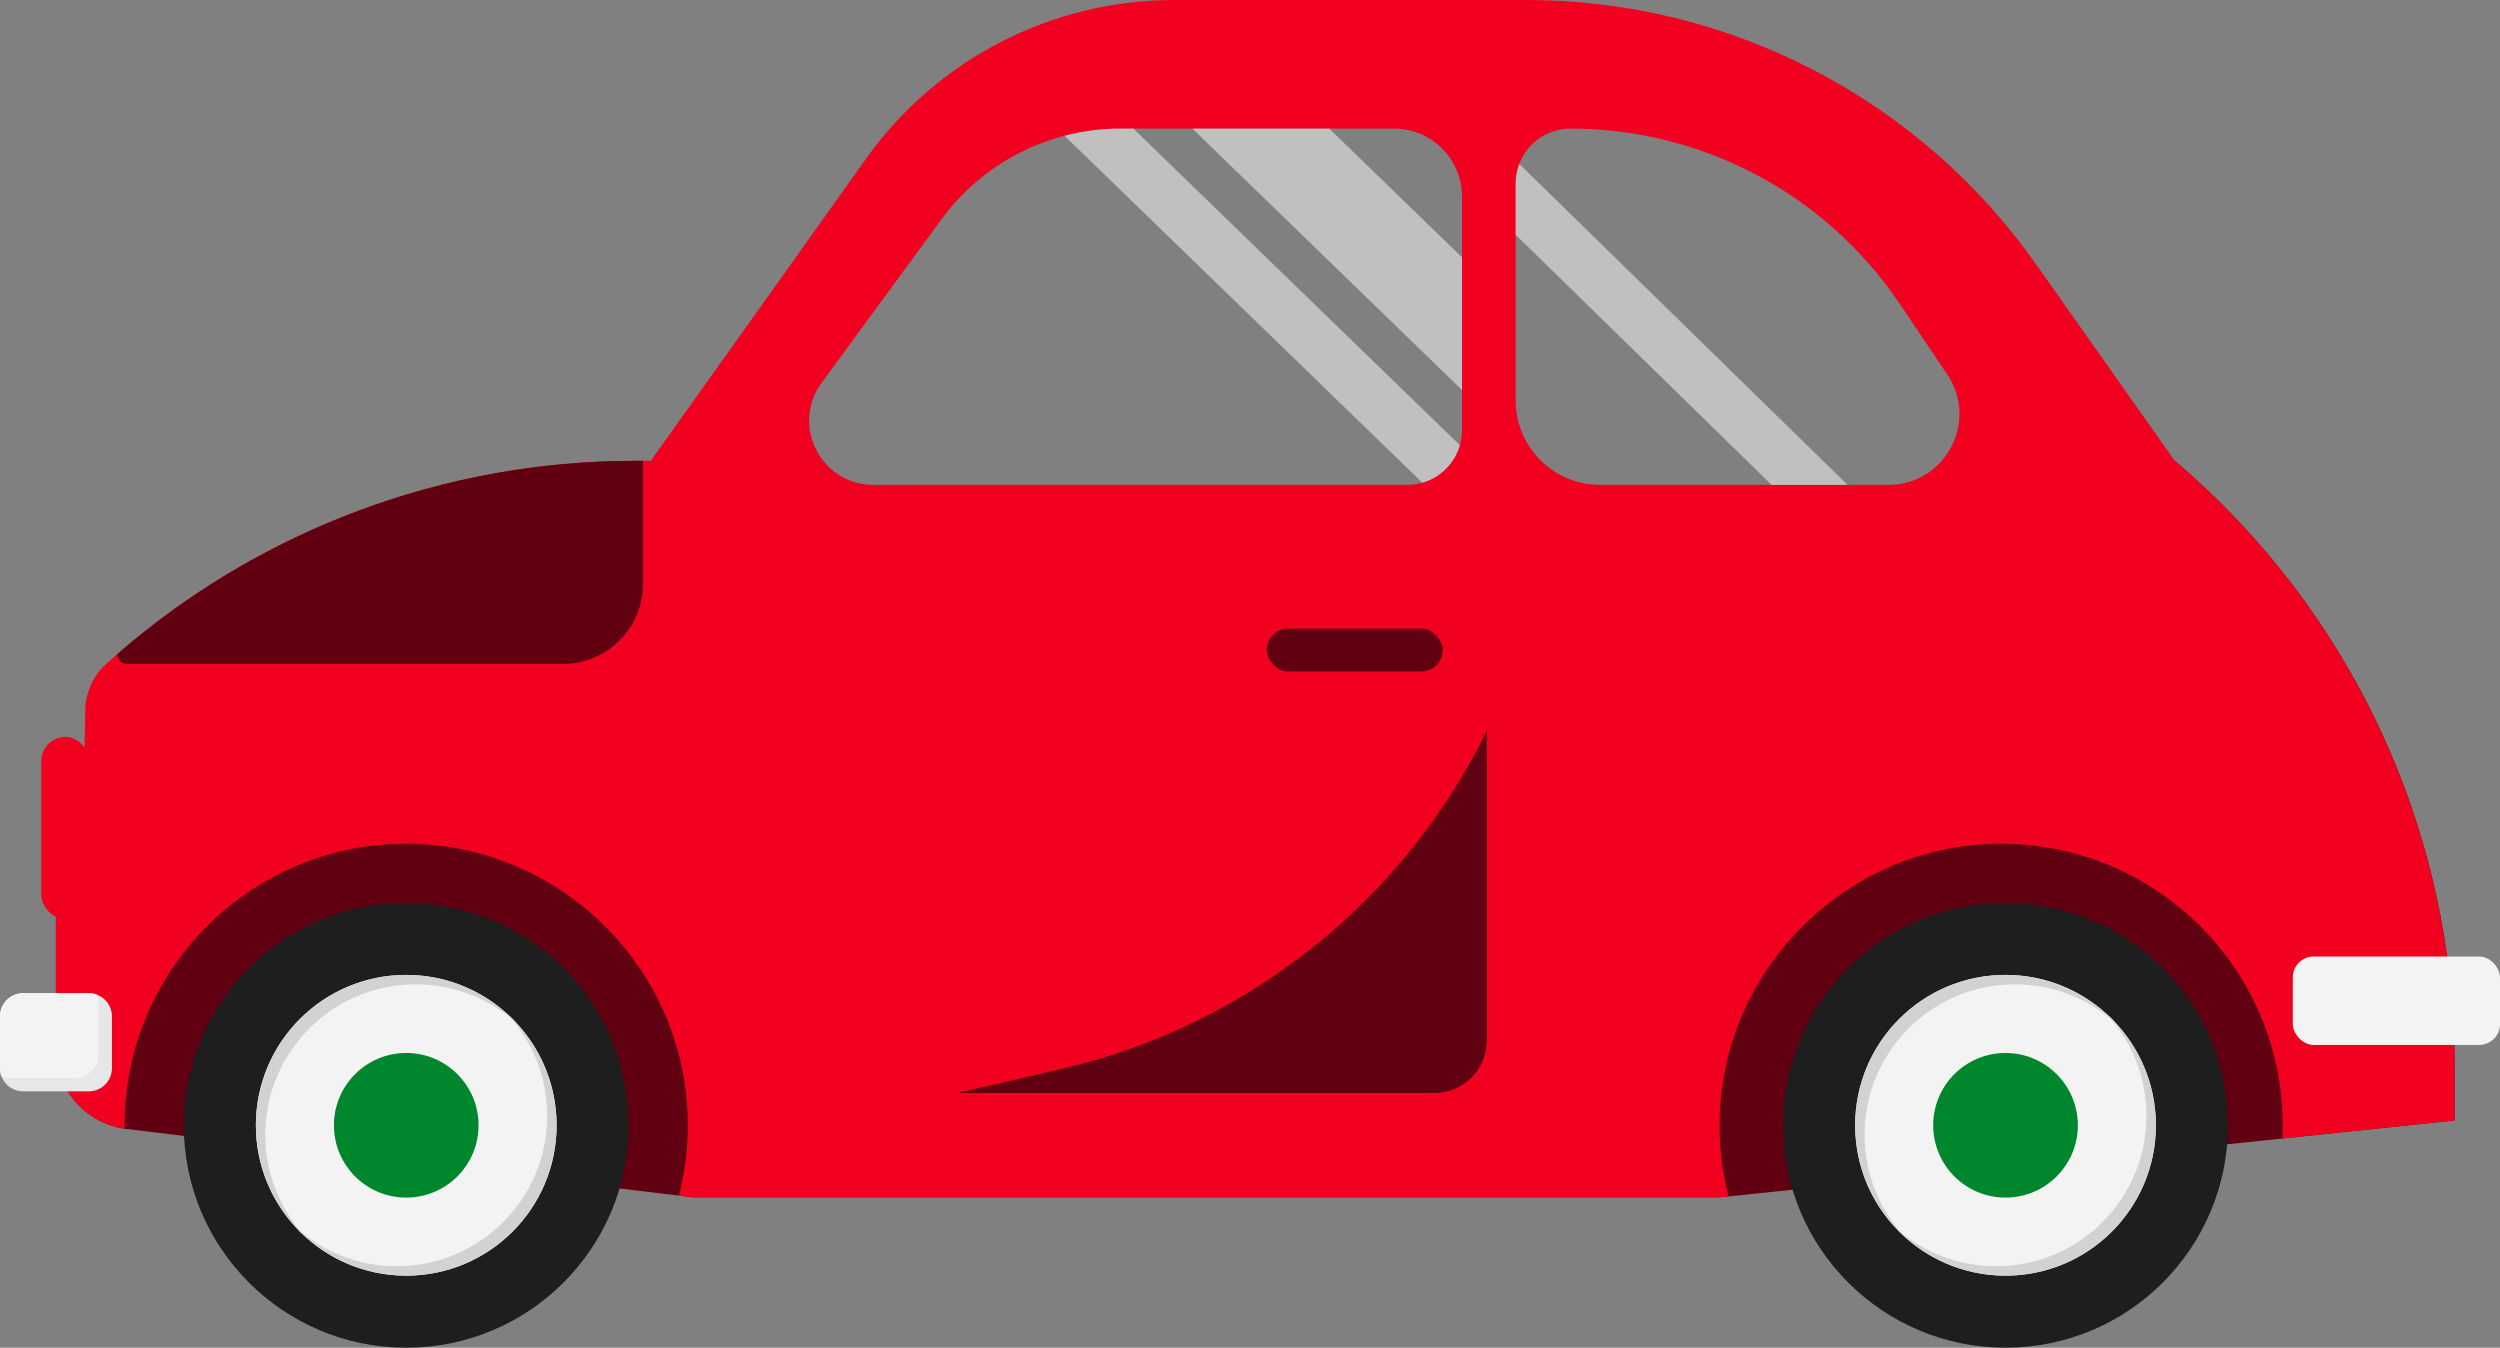 <?xml version="1.0" encoding="UTF-8"?>
<svg xmlns="http://www.w3.org/2000/svg" id="Layer_2" data-name="Layer 2" viewBox="0 0 787.18 424.37">
  <rect x="0" y="0" width="787.18" height="424.37" fill="#808080" stroke="none"/>
  <defs>
    <style>
      .cls-1 {
        fill: #00872d;
      }

      .cls-2 {
        fill: #d2d2d2;
      }

      .cls-3 {
        fill: #fff;
        opacity: .5;
      }

      .cls-4 {
        fill: #1e1e1e;
      }

      .cls-5 {
        fill: #e7e7e7;
      }

      .cls-6 {
        fill: #f1001f;
      }

      .cls-7 {
        fill: #f3f3f3;
      }

      .cls-8 {
        fill: #600011;
      }
    </style>
  </defs>
  <g id="Car">
    <g>
      <g>
        <path class="cls-8" d="M684.79,145.1h0s-294.26,61.22-294.26,61.22c-64.48,0-364.68,71.6-364.68,71.6l-8.25.05v52.39c0,12.81,9.57,23.59,22.28,25.13l178.31,21.51h323.39l231.3-24.19v-17.58c0-73.24-32.22-142.77-88.1-190.11Z"></path>
        <path class="cls-6" d="M684.79,145.1h-.02l-43.78-62.03C604.22,30.98,544.45,0,480.68,0h-111.03c-38.5,0-74.63,18.63-96.97,49.99l-67.76,95.11h-5.14c-6.65,0-13.28.27-19.86.81-7.24.56-14.45,1.46-21.56,2.67-16.83,2.85-33.28,7.41-49.1,13.6-26.27,10.28-50.77,25.04-72.36,43.78-1.16,1.02-2.32,2.04-3.47,3.09-4.14,3.72-6.48,9.02-6.59,14.59l-1,54.27-8.24.06v52.38c0,12.6,9.24,23.24,21.65,25.04-.02-.35-.02-.72-.02-1.07,0-49.78,41.05-89.99,91.13-88.63,44.66,1.21,81.9,36.13,85.85,80.61.94,10.47.02,20.62-2.42,30.15l4.39.53h323.38l2.72-.29c-1.93-7.45-2.93-15.26-2.83-23.34.51-47.51,39.15-86.61,86.64-87.66,49.89-1.11,90.67,38.99,90.67,88.63,0,1.38-.03,2.77-.1,4.14l54.19-5.66v-17.58c0-73.25-32.22-142.78-88.09-190.12ZM460.35,135.41c0,9.53-7.72,17.26-17.25,17.26h-168.09c-16.55,0-26.09-18.82-16.29-32.17l37.71-51.44c13.17-17.96,34.11-28.57,56.38-28.57h86.12c11.84,0,21.41,9.58,21.41,21.41v73.5ZM594.63,152.67h-90.8c-14.68,0-26.6-11.92-26.6-26.62V57.77c0-4.77,1.94-9.08,5.06-12.22,3.12-3.13,7.45-5.06,12.22-5.06,41.59,0,80.46,20.68,103.67,55.19l14.96,22.23c9.98,14.81-.65,34.76-18.5,34.76Z"></path>
        <rect class="cls-7" x="721.94" y="301.18" width="65.24" height="27.84" rx="6.56" ry="6.56"></rect>
        <rect class="cls-8" x="398.86" y="197.94" width="55.42" height="13.49" rx="6.75" ry="6.75"></rect>
        <path class="cls-8" d="M202.47,145.1v38.71c0,13.94-11.3,25.25-25.25,25.25H40c-1.7,0-3.09-1.38-3.09-3.09,45.07-39.15,102.87-60.87,162.87-60.87h2.69Z"></path>
        <path class="cls-8" d="M468.19,230.02v97.5c0,9.2-7.46,16.64-16.66,16.64h-149.95l32.73-7.6c58.37-13.57,107.55-52.69,133.88-106.53Z"></path>
        <path class="cls-5" d="M35.24,320.01v16.34c0,4.02-3.26,7.29-7.29,7.29H7.29c-3.12,0-5.78-1.96-6.81-4.71-.32-.8-.48-1.67-.48-2.58v-16.34c0-4.03,3.26-7.29,7.29-7.29h20.67c.91,0,1.78.16,2.58.48,2.75,1.03,4.71,3.69,4.71,6.81Z"></path>
        <path class="cls-7" d="M31.01,315.78v16.34c0,4.03-3.26,7.29-7.29,7.29H3.05c-.91,0-1.78-.16-2.58-.48-.32-.8-.48-1.67-.48-2.58v-16.34c0-4.03,3.26-7.29,7.29-7.29h20.67c.91,0,1.78.16,2.58.48.32.8.48,1.67.48,2.58Z"></path>
        <rect class="cls-6" x="13.01" y="232.02" width="15.18" height="57.4" rx="7.59" ry="7.59"></rect>
        <g>
          <circle class="cls-4" cx="127.91" cy="354.32" r="70.04"></circle>
          <circle class="cls-7" cx="127.91" cy="354.32" r="47.35"></circle>
          <path class="cls-2" d="M159.87,319.39c7.71,8.42,12.42,19.64,12.42,31.96,0,26.15-21.2,47.35-47.35,47.35-12.32,0-23.54-4.71-31.96-12.42,8.66,9.46,21.1,15.39,34.93,15.39,26.15,0,47.35-21.2,47.35-47.35,0-13.83-5.93-26.28-15.39-34.93Z"></path>
          <circle class="cls-1" cx="127.91" cy="354.32" r="22.77"></circle>
          <path class="cls-2" d="M83.54,357.29c0-26.15,21.2-47.35,47.35-47.35,12.32,0,23.54,4.71,31.96,12.42-8.66-9.46-21.1-15.39-34.93-15.39-26.15,0-47.35,21.2-47.35,47.35,0,13.83,5.93,26.28,15.39,34.93-7.71-8.42-12.42-19.64-12.42-31.96Z"></path>
        </g>
        <g>
          <circle class="cls-4" cx="631.48" cy="354.32" r="70.04"></circle>
          <circle class="cls-7" cx="631.48" cy="354.32" r="47.35"></circle>
          <path class="cls-2" d="M663.44,319.39c7.71,8.42,12.42,19.64,12.42,31.96,0,26.15-21.2,47.35-47.35,47.35-12.32,0-23.54-4.71-31.96-12.42,8.66,9.46,21.1,15.39,34.93,15.39,26.15,0,47.35-21.2,47.35-47.35,0-13.83-5.93-26.28-15.39-34.93Z"></path>
          <circle class="cls-1" cx="631.48" cy="354.32" r="22.77"></circle>
          <path class="cls-2" d="M587.11,357.29c0-26.15,21.2-47.35,47.35-47.35,12.32,0,23.54,4.71,31.96,12.42-8.66-9.46-21.1-15.39-34.93-15.39-26.15,0-47.35,21.2-47.35,47.35,0,13.83,5.93,26.28,15.39,34.93-7.71-8.42-12.42-19.64-12.42-31.96Z"></path>
        </g>
      </g>
      <polygon class="cls-3" points="460.35 81.03 460.35 122.82 375.44 40.49 418.54 40.49 460.35 81.03"></polygon>
      <path class="cls-3" d="M459.67,140.18c-1.62,5.71-6.11,10.2-11.81,11.82l-112.67-109.24c5.7-1.5,11.61-2.27,17.63-2.27h4.04l102.81,99.69Z"></path>
      <path class="cls-3" d="M581.73,152.67h-23.91l-80.58-78.74v-16.16c0-2.18.41-4.25,1.13-6.17l103.37,101.07Z"></path>
    </g>
  </g>
</svg>
